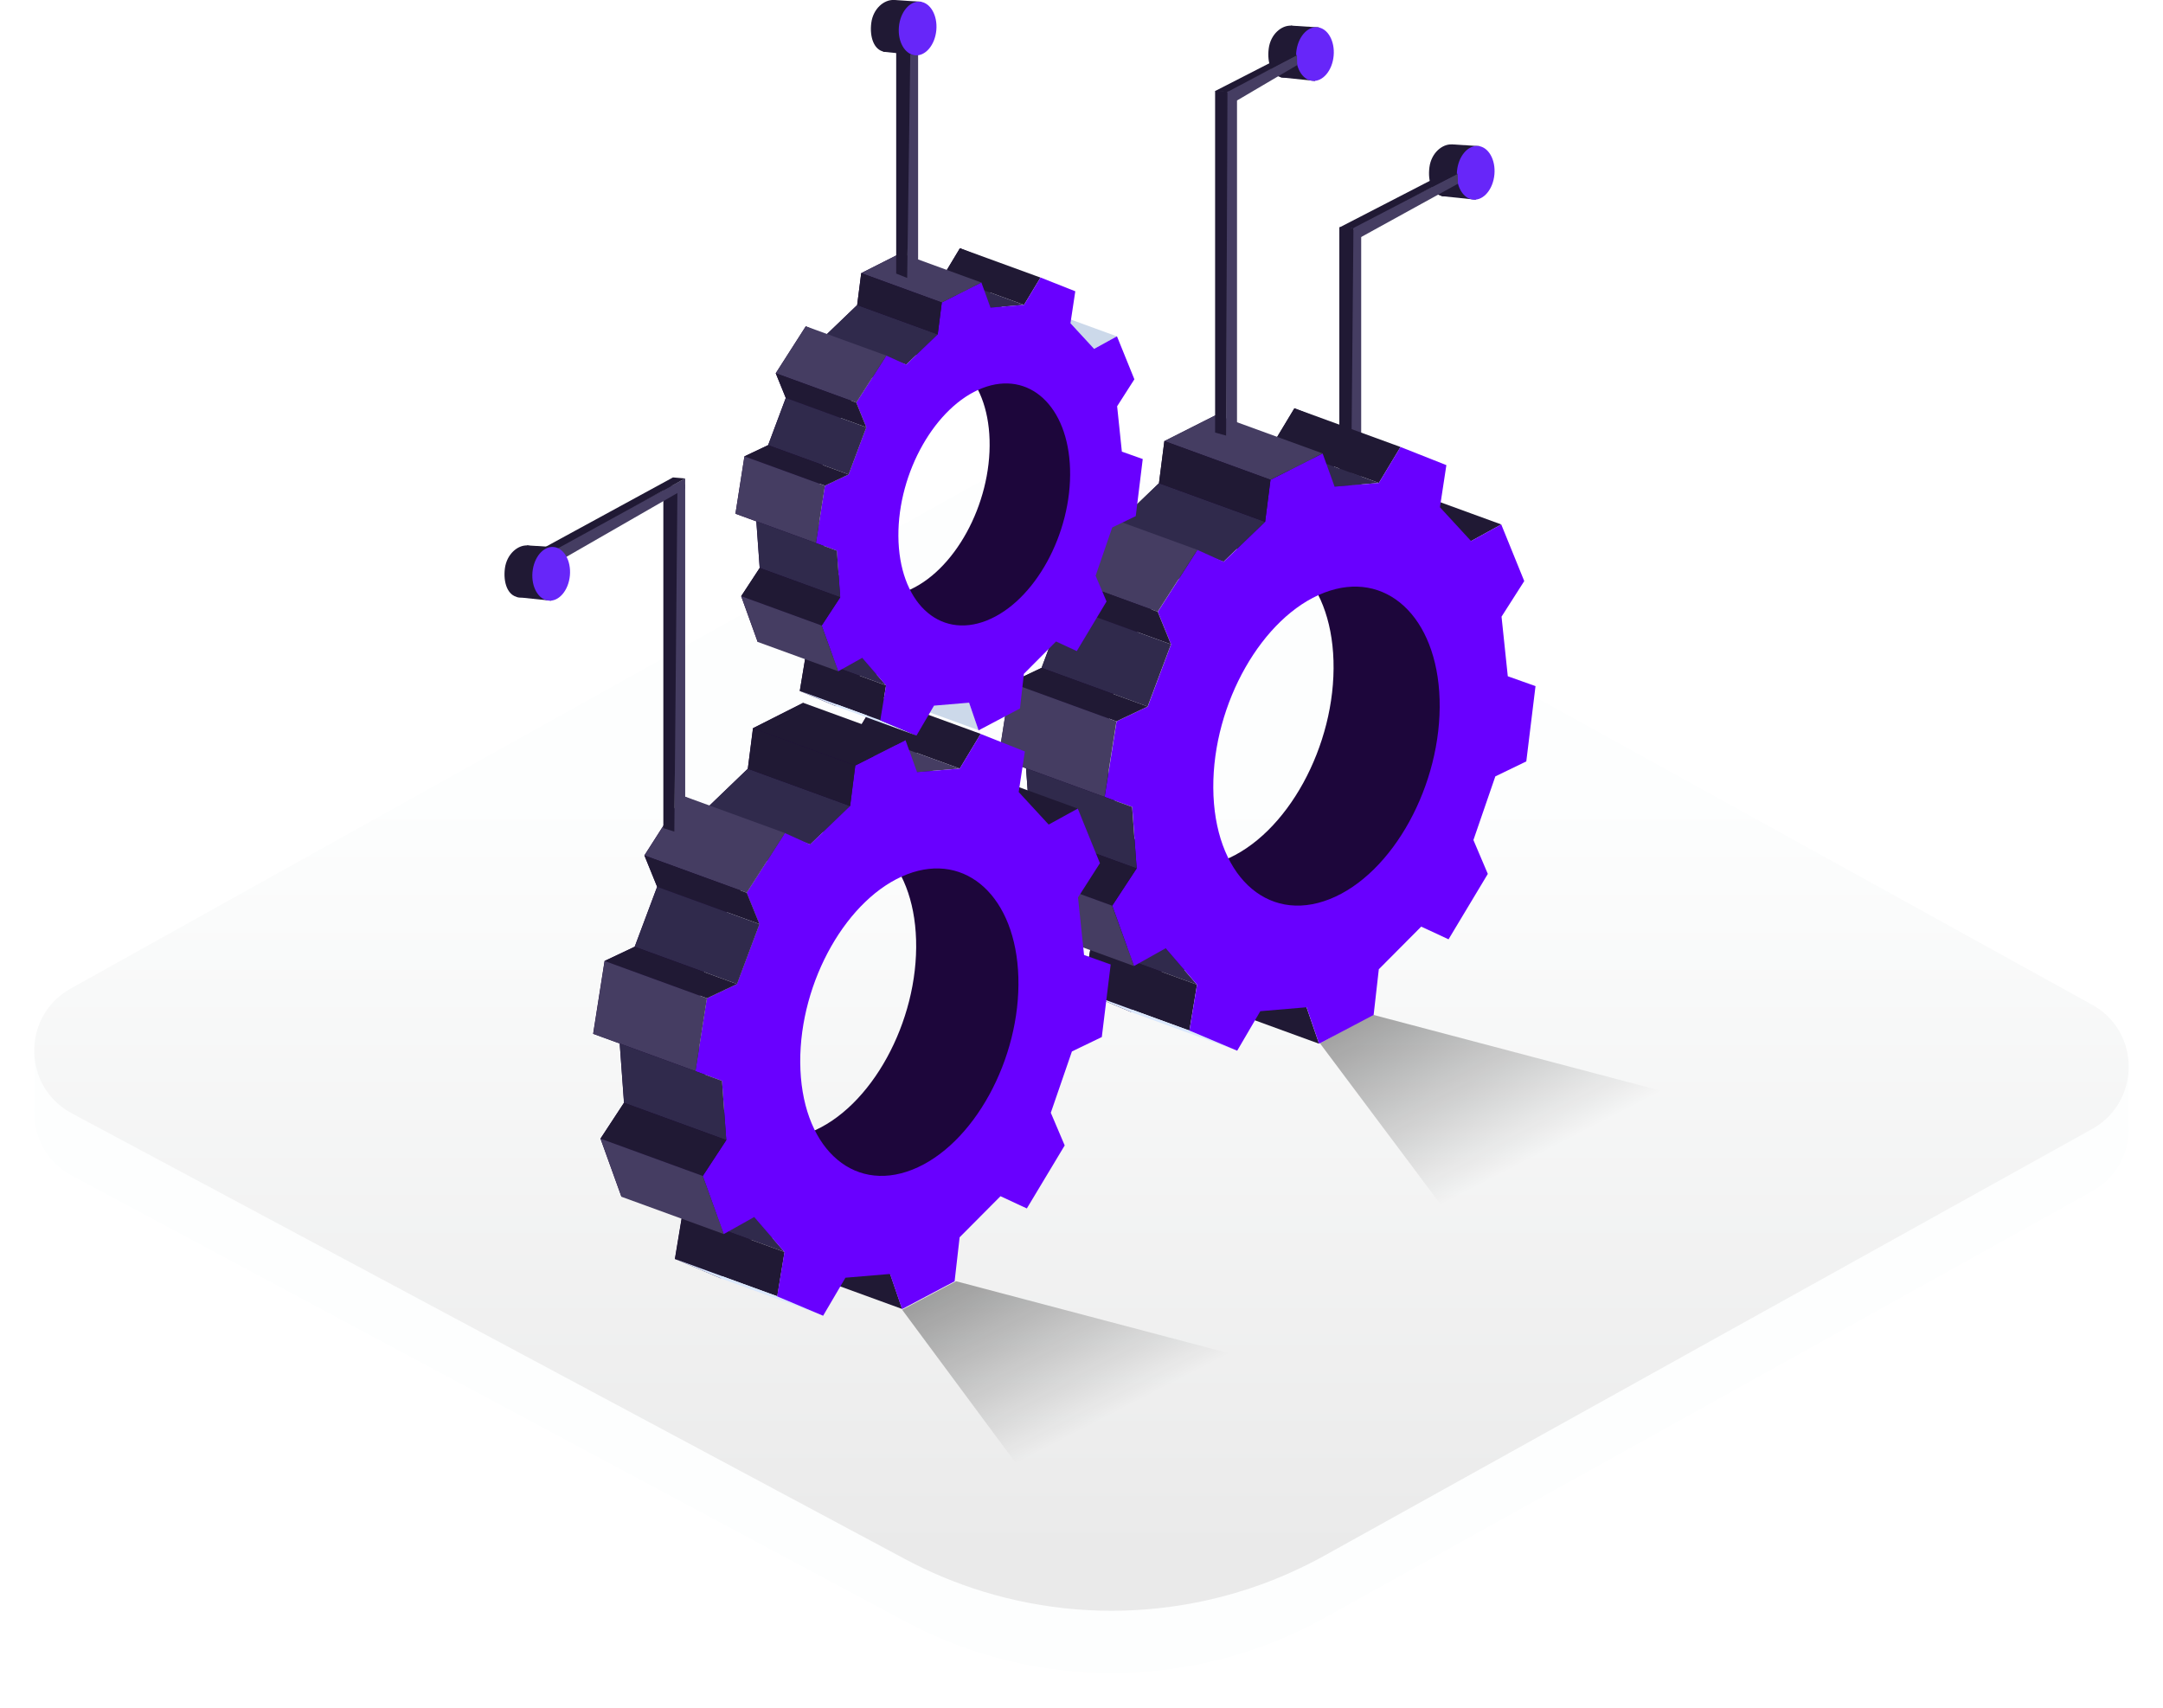 <svg width="152" height="120" viewBox="0 0 152 120" fill="none" xmlns="http://www.w3.org/2000/svg">
<g clip-path="url(#clip0_1118_15252)">
<g filter="url(#filter0_d_1118_15252)">
<path d="M63.589 113.924L5.045 82.608C1.561 80.744 1.517 75.764 4.969 73.844L72.229 36.352C73.733 35.512 75.565 35.508 77.073 36.344L147.009 74.972C150.445 76.868 150.449 81.804 147.021 83.708L93.073 113.688C83.925 118.772 72.817 118.86 63.589 113.924Z" fill="#FDFEFE"/>
</g>
<path d="M149.59 74.548H145.422V79.636H149.59V74.548Z" fill="#FDFEFE"/>
<path d="M6.574 73.972H2.406V78.148H6.574V73.972Z" fill="#FDFEFE"/>
<path d="M149.153 77.008C149.069 77.2 148.973 77.388 148.861 77.568C148.441 78.268 147.825 78.884 147.021 79.332L131.757 87.816L119.557 94.592L117.769 95.588L105.177 102.588L93.073 109.312C92.265 109.76 91.441 110.168 90.605 110.54C88.037 111.684 85.345 112.456 82.609 112.856C82.505 112.872 82.397 112.888 82.293 112.9C77.873 113.508 73.353 113.148 69.049 111.824C67.177 111.248 65.349 110.492 63.589 109.548L5.045 78.232C1.561 76.368 1.517 71.388 4.969 69.464L72.225 31.976C73.733 31.136 75.565 31.132 77.073 31.964L147.009 70.596C149.433 71.928 150.149 74.776 149.153 77.008Z" fill="url(#paint0_linear_1118_15252)"/>
<path opacity="0.37" d="M129.106 79.916C129.046 80.048 128.982 80.18 128.902 80.304C128.61 80.788 128.182 81.216 127.626 81.528L117.046 87.408L108.59 92.104L107.35 92.796L92.758 73.312L96.422 71.292L129.102 79.916H129.106Z" fill="url(#paint1_linear_1118_15252)"/>
<path d="M101.358 13.78C100.65 13.664 100.318 12.764 100.45 11.752C100.582 10.74 101.354 10.116 102.014 10.148C102.734 10.18 103.134 11.172 102.938 12.176C102.738 13.18 102.066 13.9 101.358 13.784V13.78Z" fill="#201934"/>
<path d="M102.019 10.144L103.975 10.268L103.707 14.032L101.299 13.78C101.299 13.78 100.815 12.944 100.799 12.896C100.783 12.848 100.875 11.676 100.875 11.676L101.267 10.864L102.019 10.14V10.144Z" fill="#201934"/>
<path d="M105.016 12.263C105.112 11.223 104.6 10.325 103.874 10.259C103.148 10.192 102.483 10.982 102.387 12.023C102.292 13.063 102.803 13.961 103.529 14.027C104.255 14.094 104.921 13.304 105.016 12.263Z" fill="#6726F9"/>
<path d="M102.436 12.212L102.452 12.912L95.636 16.664L94.984 15.972L102.436 12.212Z" fill="#453D62"/>
<path d="M95.655 15.86V39.876L94.891 40.204V16.224L95.655 15.86Z" fill="#453D62"/>
<path d="M94.119 15.988V40.276H94.891L95.111 16.004C95.111 16.004 94.071 15.936 94.119 15.984V15.988Z" fill="#201934"/>
<path d="M101.577 12.14L102.433 12.212L95.089 16.032L94.117 15.988L101.577 12.14Z" fill="#201934"/>
<path d="M100.444 41.216L98.268 40.288L99.656 38.116C98.812 36.044 98.88 36.2 98.04 34.136L95.92 35.304C94.988 34.292 94.664 33.94 93.732 32.928L94.184 29.968C92.508 29.304 92.636 29.356 90.96 28.692L89.44 31.22C88.116 31.332 87.652 31.368 86.328 31.48L85.488 29.148C83.584 30.108 83.732 30.036 81.824 31L81.448 33.956C80.208 35.148 79.776 35.564 78.532 36.76L76.688 35.924C75.244 38.18 75.352 38.008 73.9 40.276L74.832 42.564C74.136 44.42 73.896 45.068 73.196 46.932L71.004 47.972C70.572 50.728 70.604 50.516 70.168 53.284L72.104 53.988C72.236 55.824 72.284 56.464 72.416 58.308L70.7 60.924C71.492 63.124 71.432 62.956 72.228 65.164L74.452 63.92C75.392 65.008 75.716 65.388 76.66 66.476L76.124 69.7C77.864 70.436 77.732 70.38 79.48 71.116L81.104 68.34C82.488 68.224 82.972 68.18 84.356 68.064L85.232 70.624C87.228 69.572 87.076 69.652 89.064 68.6L89.428 65.392C89.724 65.096 89.976 64.84 90.204 64.612L90.288 64.972H92.012L95.324 64.132L100.8 60.38L103.628 53.888V48.06L100.448 41.224L100.444 41.216ZM85.984 60.46C81.512 62.232 77.84 58.688 77.804 52.64C77.768 46.696 81.264 40.596 85.596 38.928C89.908 37.268 93.532 40.588 93.708 46.428C93.888 52.376 90.44 58.696 85.984 60.46Z" fill="#1D063B"/>
<path d="M84.116 69.192L76.656 66.472L81.908 66.632L84.116 69.192Z" fill="#302A4C"/>
<path d="M83.581 72.416L84.117 69.192L76.657 66.472L76.125 69.696L83.581 72.416Z" fill="#201934"/>
<path d="M84.352 68.06L91.812 70.78L92.692 73.34L85.232 70.62L84.352 68.06Z" fill="#201934"/>
<path d="M79.477 71.112L86.937 73.832L83.581 72.416L76.125 69.696L79.477 71.112Z" fill="#DAE8FD"/>
<path d="M98.418 31.408L90.962 28.688L89.438 31.216L96.897 33.936L98.418 31.408Z" fill="#201934"/>
<path d="M98.039 34.132L105.499 36.852L103.375 38.02L98.415 36.076L98.039 34.132Z" fill="#201934"/>
<path d="M96.896 33.936L89.436 31.216L86.324 31.476L93.784 34.196L96.896 33.936Z" fill="#302A4C"/>
<path d="M85.983 39.472L88.899 36.668L81.439 33.952L78.527 36.752L85.983 39.472Z" fill="#302A4C"/>
<path d="M105.957 47.52C105.769 45.732 105.705 45.108 105.517 43.332L107.113 40.832C106.273 38.76 106.337 38.916 105.497 36.852L103.377 38.02C102.445 37.008 102.121 36.656 101.189 35.644L101.641 32.684C99.965 32.02 100.093 32.068 98.417 31.408L96.897 33.936C95.573 34.048 95.109 34.084 93.785 34.196L92.945 31.864C91.041 32.824 91.189 32.752 89.281 33.716L88.905 36.672C87.665 37.864 87.233 38.28 85.989 39.476L84.145 38.64C82.701 40.896 82.809 40.724 81.361 42.992L82.293 45.28C81.597 47.136 81.357 47.784 80.657 49.648L78.465 50.688C78.033 53.44 78.065 53.232 77.629 56L79.565 56.704C79.697 58.54 79.745 59.18 79.877 61.024L78.161 63.64C78.953 65.836 78.893 65.672 79.689 67.88L81.913 66.632C82.853 67.72 83.177 68.1 84.121 69.192L83.585 72.416C85.329 73.152 85.193 73.096 86.941 73.832L88.565 71.056C89.949 70.94 90.433 70.896 91.817 70.78L92.697 73.34C94.693 72.288 94.541 72.368 96.529 71.316L96.893 68.108C98.165 66.832 98.605 66.384 99.873 65.112L101.793 66.004C103.229 63.608 103.121 63.792 104.553 61.408L103.541 59.028C104.197 57.12 104.425 56.456 105.081 54.556L107.257 53.504C107.597 50.744 107.569 50.956 107.905 48.212L105.957 47.52ZM93.441 63.18C88.969 64.952 85.297 61.408 85.261 55.36C85.225 49.416 88.721 43.316 93.053 41.648C97.365 39.988 100.989 43.308 101.165 49.148C101.341 55.096 97.893 61.416 93.441 63.18Z" fill="#6900FF"/>
<path d="M92.94 31.86L85.484 29.144L81.82 30.992L89.28 33.712L92.94 31.86Z" fill="#453D62"/>
<path d="M88.901 36.668L89.281 33.712L81.821 30.992L81.441 33.952L88.901 36.668Z" fill="#201934"/>
<path d="M76.683 35.916L84.142 38.636L81.355 42.988L73.894 40.268L76.683 35.916Z" fill="#453D62"/>
<path d="M82.287 45.276L81.355 42.988L73.894 40.268L74.826 42.56L82.287 45.276Z" fill="#201934"/>
<path d="M80.647 49.648L82.287 45.276L74.827 42.56L73.191 46.928L80.647 49.648Z" fill="#302A4C"/>
<path d="M70.996 47.968L73.192 46.928L80.648 49.648L78.456 50.688L70.996 47.968Z" fill="#201934"/>
<path d="M70.164 53.28L70.996 47.968L78.456 50.688L77.62 56L70.164 53.28Z" fill="#453D62"/>
<path d="M79.874 61.024L79.558 56.704L72.102 53.988L72.414 58.304L79.874 61.024Z" fill="#302A4C"/>
<path d="M70.695 60.92L78.155 63.64L79.871 61.024L72.411 58.304L70.695 60.92Z" fill="#201934"/>
<path d="M72.223 65.16L79.683 67.88L78.155 63.64L70.695 60.92L72.223 65.16Z" fill="#453D62"/>
<path d="M70.868 61.024L68.768 60.128L70.108 58.032C69.296 56.032 69.36 56.184 68.552 54.196L66.508 55.32C65.608 54.344 65.296 54.004 64.4 53.032L64.832 50.176C63.216 49.536 63.34 49.584 61.724 48.944L60.256 51.38C58.98 51.488 58.536 51.524 57.256 51.632L56.444 49.384C54.612 50.312 54.752 50.24 52.912 51.168L52.548 54.016C51.352 55.164 50.936 55.564 49.74 56.716L47.964 55.912C46.572 58.088 46.676 57.92 45.28 60.108L46.176 62.312C45.504 64.1 45.272 64.724 44.6 66.524L42.484 67.524C42.068 70.18 42.1 69.976 41.68 72.644L43.548 73.324C43.676 75.092 43.72 75.708 43.848 77.488L42.196 80.008C42.96 82.128 42.9 81.964 43.668 84.092L45.812 82.892C46.716 83.94 47.032 84.304 47.94 85.356L47.424 88.464C49.104 89.172 48.976 89.12 50.656 89.828L52.224 87.156C53.56 87.044 54.024 87.004 55.356 86.892L56.2 89.36C58.124 88.344 57.976 88.42 59.892 87.408L60.244 84.316C60.528 84.028 60.772 83.784 60.992 83.564L61.072 83.908H62.732L65.924 83.1L71.2 79.484L73.924 73.228V67.612L70.86 61.024H70.868ZM56.932 79.568C52.62 81.276 49.084 77.86 49.048 72.032C49.012 66.304 52.384 60.424 56.56 58.816C60.716 57.216 64.208 60.416 64.376 66.044C64.548 71.776 61.224 77.868 56.936 79.568H56.932Z" fill="#1D063B"/>
<path d="M55.133 87.98L47.949 85.36L53.009 85.516L55.133 87.98Z" fill="#302A4C"/>
<path d="M54.622 91.088L55.134 87.98L47.95 85.36L47.434 88.468L54.622 91.088Z" fill="#201934"/>
<path d="M55.363 86.892L62.551 89.512L63.395 91.98L56.207 89.36L55.363 86.892Z" fill="#201934"/>
<path d="M50.666 89.832L57.854 92.452L54.622 91.088L47.434 88.468L50.666 89.832Z" fill="#DAE8FD"/>
<path d="M68.914 51.568L61.726 48.948L60.258 51.388L67.446 54.008L68.914 51.568Z" fill="#201934"/>
<path d="M68.551 54.2L75.739 56.82L73.695 57.944L68.915 56.072L68.551 54.2Z" fill="#201934"/>
<path d="M67.446 54.008L60.258 51.388L57.258 51.636L64.446 54.256L67.446 54.008Z" fill="#453D62"/>
<path d="M56.934 59.344L59.742 56.64L52.554 54.02L49.746 56.72L56.934 59.344Z" fill="#302A4C"/>
<path d="M76.179 67.1C75.999 65.376 75.935 64.776 75.755 63.064L77.295 60.656C76.483 58.656 76.547 58.808 75.739 56.82L73.695 57.944C72.795 56.968 72.483 56.628 71.587 55.656L72.019 52.804C70.403 52.164 70.527 52.212 68.911 51.572L67.443 54.008C66.167 54.116 65.723 54.152 64.443 54.256L63.631 52.008C61.799 52.936 61.939 52.864 60.099 53.792L59.735 56.64C58.543 57.788 58.127 58.188 56.927 59.34L55.151 58.536C53.759 60.712 53.867 60.544 52.467 62.732L53.363 64.936C52.691 66.724 52.459 67.348 51.783 69.148L49.671 70.152C49.255 72.804 49.287 72.604 48.867 75.272L50.735 75.952C50.863 77.72 50.907 78.336 51.035 80.116L49.383 82.636C50.147 84.752 50.087 84.592 50.855 86.72L52.999 85.52C53.903 86.568 54.219 86.932 55.127 87.984L54.611 91.092C56.291 91.8 56.163 91.748 57.843 92.456L59.411 89.784C60.747 89.672 61.211 89.632 62.543 89.52L63.391 91.988C65.315 90.972 65.167 91.052 67.083 90.036L67.435 86.944C68.659 85.712 69.087 85.284 70.307 84.056L72.159 84.916C73.543 82.608 73.439 82.784 74.819 80.488L73.843 78.192C74.475 76.352 74.695 75.712 75.327 73.884L77.427 72.872C77.755 70.212 77.727 70.416 78.051 67.772L76.175 67.104L76.179 67.1ZM64.119 82.188C59.807 83.896 56.271 80.48 56.235 74.652C56.199 68.924 59.571 63.044 63.747 61.436C67.903 59.836 71.395 63.036 71.563 68.664C71.735 74.396 68.411 80.488 64.119 82.188Z" fill="#6900FF"/>
<path d="M63.638 52.008L56.45 49.388L52.918 51.172L60.106 53.792L63.638 52.008Z" fill="#201934"/>
<path d="M59.743 56.64L60.107 53.792L52.919 51.172L52.555 54.02L59.743 56.64Z" fill="#201934"/>
<path d="M47.973 55.916L55.161 58.536L52.477 62.732L45.289 60.112L47.973 55.916Z" fill="#453D62"/>
<path d="M53.373 64.936L52.477 62.732L45.289 60.112L46.185 62.316L53.373 64.936Z" fill="#201934"/>
<path d="M51.794 69.148L53.373 64.936L46.185 62.316L44.605 66.528L51.794 69.148Z" fill="#302A4C"/>
<path d="M42.492 67.528L44.604 66.528L51.792 69.148L49.68 70.148L42.492 67.528Z" fill="#201934"/>
<path d="M41.688 72.648L42.492 67.528L49.679 70.148L48.876 75.272L41.688 72.648Z" fill="#453D62"/>
<path d="M51.039 80.112L50.739 75.952L43.551 73.328L43.855 77.492L51.039 80.112Z" fill="#302A4C"/>
<path d="M42.203 80.012L49.387 82.632L51.039 80.112L43.855 77.492L42.203 80.012Z" fill="#201934"/>
<path d="M43.675 84.096L50.863 86.716L49.387 82.632L42.203 80.012L43.675 84.096Z" fill="#453D62"/>
<path d="M74.652 26.948L73 26.244L74.052 24.596C73.412 23.024 73.46 23.14 72.828 21.576L71.22 22.46C70.512 21.692 70.268 21.424 69.56 20.66L69.9 18.412C68.628 17.908 68.724 17.948 67.456 17.444L66.3 19.364C65.296 19.448 64.944 19.476 63.94 19.56L63.3 17.788C61.856 18.516 61.968 18.46 60.52 19.192L60.232 21.436C59.292 22.34 58.964 22.656 58.02 23.56L56.624 22.928C55.528 24.64 55.612 24.508 54.512 26.228L55.216 27.964C54.688 29.372 54.504 29.86 53.976 31.28L52.312 32.068C51.984 34.156 52.008 33.996 51.68 36.1L53.148 36.636C53.248 38.028 53.284 38.512 53.384 39.912L52.084 41.896C52.684 43.564 52.64 43.436 53.244 45.112L54.932 44.168C55.644 44.992 55.892 45.28 56.608 46.108L56.204 48.556C57.524 49.112 57.424 49.072 58.748 49.628L59.98 47.524C61.032 47.436 61.396 47.404 62.448 47.316L63.112 49.26C64.624 48.46 64.508 48.52 66.02 47.724L66.296 45.288C66.52 45.06 66.712 44.872 66.884 44.696L66.948 44.968H68.256L70.768 44.332L74.924 41.484L77.068 36.56V32.14L74.656 26.956L74.652 26.948ZM63.684 41.544C60.292 42.888 57.508 40.2 57.476 35.612C57.448 31.104 60.1 26.476 63.388 25.212C66.66 23.952 69.408 26.472 69.54 30.904C69.676 35.416 67.06 40.208 63.684 41.548V41.544Z" fill="#1D063B"/>
<path d="M62.269 48.164L56.613 46.104L60.593 46.224L62.269 48.164Z" fill="#302A4C"/>
<path d="M61.863 50.612L62.267 48.164L56.611 46.104L56.203 48.548L61.863 50.612Z" fill="#201934"/>
<path d="M62.449 47.308L68.105 49.372L68.773 51.312L63.113 49.252L62.449 47.308Z" fill="#CCD9EA"/>
<path d="M58.747 49.624L64.407 51.684L61.863 50.612L56.203 48.548L58.747 49.624Z" fill="#DAE8FD"/>
<path d="M73.117 19.504L67.457 17.44L66.305 19.36L71.961 21.424L73.117 19.504Z" fill="#201934"/>
<path d="M72.828 21.572L78.488 23.636L76.88 24.52L73.116 23.048L72.828 21.572Z" fill="#CCD9EA"/>
<path d="M71.961 21.424L66.305 19.36L63.945 19.556L69.601 21.62L71.961 21.424Z" fill="#302A4C"/>
<path d="M63.683 25.624L65.895 23.496L60.239 21.436L58.027 23.56L63.683 25.624Z" fill="#302A4C"/>
<path d="M78.836 31.728C78.692 30.372 78.644 29.9 78.504 28.548L79.716 26.652C79.076 25.08 79.124 25.2 78.492 23.632L76.884 24.516C76.176 23.748 75.932 23.48 75.224 22.716L75.564 20.468C74.292 19.964 74.388 20.004 73.12 19.5L71.964 21.42C70.96 21.504 70.608 21.532 69.604 21.616L68.964 19.848C67.52 20.576 67.632 20.52 66.184 21.252L65.896 23.496C64.956 24.4 64.628 24.716 63.684 25.62L62.284 24.988C61.188 26.7 61.272 26.568 60.172 28.288L60.876 30.024C60.348 31.432 60.164 31.92 59.632 33.34L57.968 34.128C57.64 36.216 57.664 36.056 57.336 38.16L58.804 38.696C58.904 40.088 58.94 40.572 59.04 41.972L57.74 43.956C58.34 45.624 58.296 45.496 58.9 47.172L60.588 46.228C61.3 47.052 61.548 47.34 62.264 48.168L61.86 50.616C63.18 51.172 63.08 51.132 64.404 51.688L65.636 49.584C66.688 49.496 67.052 49.464 68.1 49.376L68.768 51.32C70.28 50.52 70.164 50.58 71.676 49.784L71.952 47.348C72.916 46.38 73.252 46.04 74.212 45.076L75.668 45.752C76.76 43.936 76.676 44.072 77.76 42.264L76.992 40.456C77.492 39.008 77.664 38.504 78.16 37.064L79.812 36.268C80.068 34.176 80.048 34.336 80.304 32.256L78.828 31.732L78.836 31.728ZM69.34 43.604C65.948 44.948 63.164 42.26 63.132 37.672C63.104 33.164 65.756 28.536 69.044 27.268C72.316 26.008 75.064 28.528 75.196 32.96C75.332 37.472 72.716 42.268 69.336 43.604H69.34Z" fill="#6900FF"/>
<path d="M68.959 19.852L63.303 17.788L60.523 19.192L66.183 21.256L68.959 19.852Z" fill="#453D62"/>
<path d="M65.894 23.496L66.182 21.256L60.522 19.192L60.238 21.436L65.894 23.496Z" fill="#201934"/>
<path d="M56.628 22.928L62.288 24.988L60.176 28.292L54.516 26.228L56.628 22.928Z" fill="#453D62"/>
<path d="M60.88 30.028L60.176 28.292L54.516 26.228L55.224 27.964L60.88 30.028Z" fill="#201934"/>
<path d="M59.636 33.34L60.88 30.028L55.224 27.964L53.98 31.28L59.636 33.34Z" fill="#302A4C"/>
<path d="M52.316 32.068L53.98 31.28L59.636 33.34L57.972 34.128L52.316 32.068Z" fill="#201934"/>
<path d="M51.684 36.096L52.316 32.068L57.972 34.128L57.34 38.16L51.684 36.096Z" fill="#453D62"/>
<path d="M59.048 41.972L58.812 38.696L53.152 36.632L53.388 39.908L59.048 41.972Z" fill="#302A4C"/>
<path d="M52.086 41.892L57.746 43.956L59.046 41.972L53.386 39.908L52.086 41.892Z" fill="#201934"/>
<path d="M53.246 45.108L58.902 47.168L57.746 43.956L52.086 41.892L53.246 45.108Z" fill="#453D62"/>
<path d="M64.518 3.524V19.132L63.75 19.46V3.884L64.518 3.524Z" fill="#453D62"/>
<path d="M62.978 3.652V19.224L63.75 19.532L63.97 3.668C63.97 3.668 62.93 3.6 62.978 3.648V3.652Z" fill="#201934"/>
<path d="M62.136 3.636C61.428 3.52 61.096 2.62 61.228 1.608C61.36 0.596 62.132 -0.028 62.796 0C63.516 0.032 63.916 1.024 63.72 2.028C63.52 3.032 62.848 3.752 62.14 3.636H62.136Z" fill="#201934"/>
<path d="M62.796 -0L64.752 0.124L64.484 3.888L62.076 3.636C62.076 3.636 61.592 2.8 61.576 2.752C61.56 2.704 61.652 1.532 61.652 1.532L62.044 0.72L62.796 -0Z" fill="#201934"/>
<path d="M65.798 2.123C65.893 1.082 65.382 0.185 64.656 0.118C63.929 0.052 63.264 0.842 63.169 1.882C63.073 2.923 63.585 3.82 64.311 3.887C65.037 3.953 65.702 3.163 65.798 2.123Z" fill="#6726F9"/>
<path d="M90.065 5.436C89.357 5.32 89.025 4.42 89.157 3.408C89.289 2.396 90.061 1.772 90.721 1.804C91.441 1.836 91.841 2.828 91.645 3.832C91.449 4.836 90.773 5.556 90.065 5.44V5.436Z" fill="#201934"/>
<path d="M90.722 1.8L92.678 1.924L92.41 5.688L90.002 5.436C90.002 5.436 89.518 4.6 89.502 4.552C89.486 4.504 89.578 3.332 89.578 3.332L89.97 2.52L90.722 1.796V1.8Z" fill="#201934"/>
<path d="M93.719 3.919C93.815 2.879 93.303 1.981 92.577 1.915C91.851 1.848 91.186 2.638 91.09 3.679C90.995 4.719 91.507 5.617 92.233 5.683C92.959 5.75 93.624 4.96 93.719 3.919Z" fill="#6726F9"/>
<path d="M91.142 3.872L91.158 4.572L86.91 7.072L86.254 6.376L91.142 3.872Z" fill="#453D62"/>
<path d="M86.928 6.14V30.284L86.16 30.612V6.504L86.928 6.14Z" fill="#453D62"/>
<path d="M85.389 6.396V30.396L86.161 30.608L86.257 6.416C86.257 6.416 85.337 6.348 85.389 6.396Z" fill="#201934"/>
<path d="M90.459 3.8L91.143 3.872L86.255 6.46L85.391 6.396L90.459 3.8Z" fill="#201934"/>
<path d="M48.151 34.02V58.036L47.387 58.364V34.38L48.151 34.02Z" fill="#453D62"/>
<path d="M46.615 34.148V58.192L47.387 58.436L47.607 34.164C47.607 34.164 46.567 34.096 46.615 34.144V34.148Z" fill="#201934"/>
<path d="M48.152 33.62L48.148 34.332L39.664 39.208L39.008 38.516L48.152 33.62Z" fill="#453D62"/>
<path d="M47.292 33.548L48.148 33.62L39.117 38.58L38.145 38.532L47.292 33.548Z" fill="#201934"/>
<path d="M36.389 41.96C35.681 41.844 35.349 40.944 35.481 39.932C35.617 38.928 36.386 38.296 37.045 38.328C37.766 38.36 38.166 39.352 37.969 40.356C37.77 41.36 37.097 42.08 36.389 41.964V41.96Z" fill="#201934"/>
<path d="M37.05 38.324L39.006 38.448L38.738 42.212L36.33 41.96C36.33 41.96 35.846 41.124 35.83 41.076C35.814 41.028 35.906 39.856 35.906 39.856L36.298 39.044L37.05 38.32V38.324Z" fill="#201934"/>
<path d="M40.048 40.441C40.143 39.401 39.632 38.504 38.906 38.437C38.179 38.371 37.514 39.16 37.419 40.201C37.323 41.241 37.835 42.139 38.561 42.205C39.287 42.272 39.952 41.482 40.048 40.441Z" fill="#6726F9"/>
<path opacity="0.37" d="M99.626 98.588L90.79 103.496C90.202 103.824 89.598 104.12 88.99 104.392C87.114 105.228 85.15 105.792 83.154 106.084C83.078 106.096 82.998 106.108 82.922 106.116C79.694 106.56 76.394 106.296 73.254 105.332L63.398 92.036L67.19 90.032L99.626 98.592V98.588Z" fill="url(#paint2_linear_1118_15252)"/>
</g>
<defs>
<filter id="filter0_d_1118_15252" x="-0.122" y="33.191" width="152.24" height="86.901" filterUnits="userSpaceOnUse" color-interpolation-filters="sRGB">
<feFlood flood-opacity="0" result="BackgroundImageFix"/>
<feColorMatrix in="SourceAlpha" type="matrix" values="0 0 0 0 0 0 0 0 0 0 0 0 0 0 0 0 0 0 127 0" result="hardAlpha"/>
<feOffset/>
<feGaussianBlur stdDeviation="1.264"/>
<feColorMatrix type="matrix" values="0 0 0 0 0 0 0 0 0 0 0 0 0 0 0 0 0 0 0.75 0"/>
<feBlend mode="normal" in2="BackgroundImageFix" result="effect1_dropShadow_1118_15252"/>
<feBlend mode="normal" in="SourceGraphic" in2="effect1_dropShadow_1118_15252" result="shape"/>
</filter>
<linearGradient id="paint0_linear_1118_15252" x1="75.997" y1="109.064" x2="75.997" y2="56.28" gradientUnits="userSpaceOnUse">
<stop stop-color="#EAEAEA"/>
<stop offset="1" stop-color="#FDFEFE"/>
</linearGradient>
<linearGradient id="paint1_linear_1118_15252" x1="105.266" y1="65.592" x2="112.794" y2="80.228" gradientUnits="userSpaceOnUse">
<stop/>
<stop offset="0.92" stop-opacity="0"/>
</linearGradient>
<linearGradient id="paint2_linear_1118_15252" x1="75.922" y1="84.448" x2="83.034" y2="98.272" gradientUnits="userSpaceOnUse">
<stop/>
<stop offset="0.92" stop-opacity="0"/>
</linearGradient>
<clipPath id="clip0_1118_15252">
<rect width="152" height="120" fill="white"/>
</clipPath>
</defs>
</svg>
